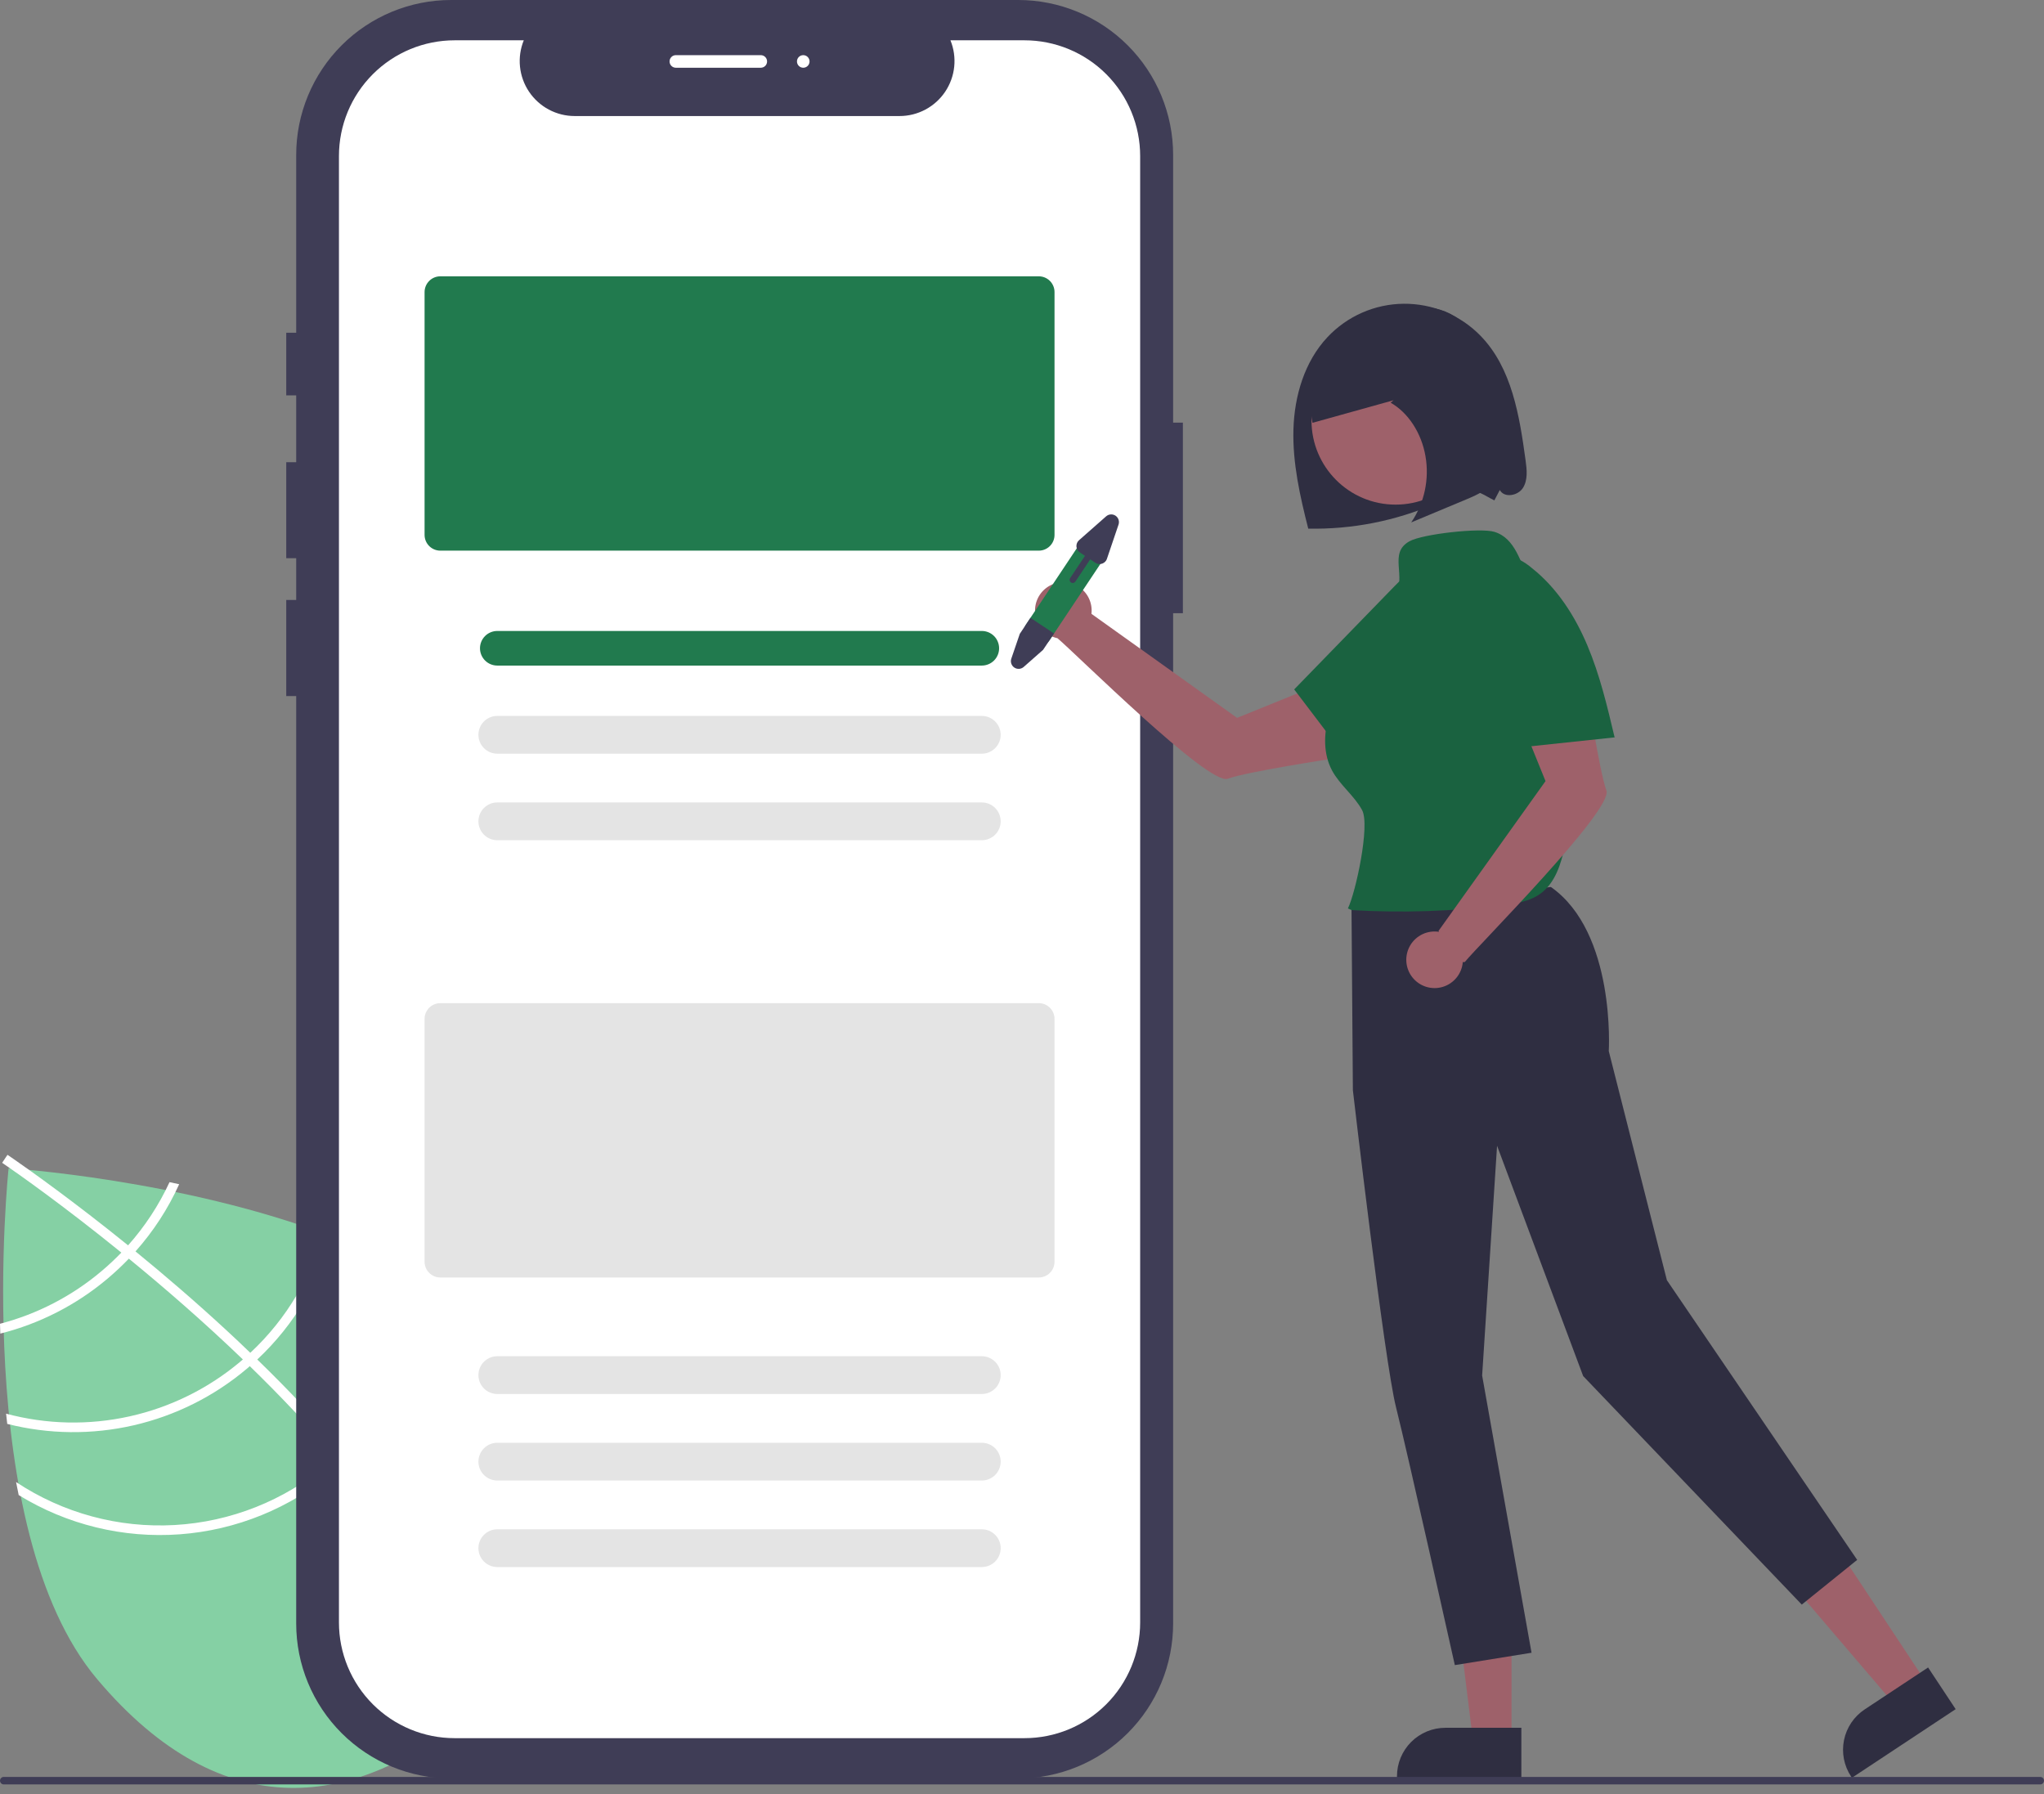 <svg xmlns="http://www.w3.org/2000/svg" width="180" height="158" viewBox="0 0 180 158" fill="none"><rect x="0" y="0" width="180" height="158" fill="#808080" stroke="none"/><g clip-path="url(#clip0_8_1970)"><path d="M33.823 110.866L31.966 125.489L29.235 108.878C16.107 103.841 0.758 102.862 0.758 102.862C0.758 102.862 -2.629 134.588 8.554 147.853C19.738 161.119 31.529 159.102 41.257 150.901C50.985 142.7 54.966 131.42 43.783 118.154C41.294 115.202 37.78 112.807 33.823 110.866Z" fill="#85D0A4"></path><path d="M30.183 127.7L30.734 128.354C37.102 135.987 40.82 142.998 41.825 149.294C41.842 149.385 41.852 149.477 41.868 149.568L41.442 149.634L41.031 149.692C40.02 142.831 35.634 135.624 30.081 128.965C29.904 128.749 29.724 128.529 29.538 128.315C27.163 125.517 24.598 122.822 21.997 120.296C21.798 120.099 21.592 119.901 21.387 119.703C17.938 116.387 14.456 113.374 11.347 110.829C11.128 110.648 10.906 110.47 10.686 110.295C5.406 106.008 1.293 103.146 0.376 102.518C0.265 102.44 0.203 102.399 0.189 102.388L0.422 102.042L0.423 102.036L0.66 101.686C0.674 101.697 0.885 101.835 1.265 102.101C2.692 103.091 6.525 105.812 11.279 109.657C11.492 109.832 11.714 110.01 11.933 110.191C14.459 112.254 17.217 114.613 19.997 117.187C20.696 117.833 21.377 118.477 22.041 119.119C22.249 119.314 22.455 119.512 22.654 119.709C25.466 122.44 27.975 125.103 30.183 127.7Z" fill="white"></path><path d="M11.279 109.657C11.086 109.869 10.891 110.084 10.686 110.295C10.133 110.869 9.55 111.414 8.94 111.928C6.344 114.122 3.289 115.706 1.71661e-05 116.563C0.009 116.849 0.017 117.135 0.026 117.428C3.507 116.552 6.743 114.893 9.486 112.576C10.136 112.027 10.758 111.444 11.347 110.829C11.548 110.621 11.744 110.406 11.933 110.191C13.507 108.425 14.803 106.43 15.778 104.275C15.489 104.214 15.206 104.154 14.928 104.094C13.992 106.118 12.762 107.993 11.279 109.657Z" fill="white"></path><path d="M22.041 119.119C21.828 119.32 21.61 119.515 21.387 119.703C21.322 119.764 21.25 119.824 21.183 119.881C18.367 122.255 15.019 123.913 11.424 124.713C7.829 125.514 4.094 125.433 0.537 124.478C0.568 124.778 0.6 125.078 0.637 125.379C4.285 126.304 8.101 126.346 11.769 125.503C15.437 124.66 18.851 122.954 21.728 120.529C21.819 120.452 21.91 120.376 21.997 120.296C22.221 120.102 22.439 119.907 22.654 119.709C25.961 116.618 28.308 112.641 29.414 108.251C29.149 108.148 28.885 108.044 28.617 107.943C27.559 112.229 25.274 116.113 22.041 119.119Z" fill="white"></path><path d="M30.183 127.7C29.972 127.91 29.757 128.114 29.538 128.315C29.304 128.529 29.066 128.74 28.824 128.945C25.036 132.131 20.319 134.004 15.378 134.284C10.437 134.564 5.538 133.236 1.415 130.499C1.491 130.884 1.563 131.266 1.645 131.645C5.896 134.26 10.862 135.47 15.839 135.101C20.816 134.733 25.55 132.805 29.369 129.592C29.612 129.388 29.852 129.18 30.081 128.965C30.305 128.765 30.521 128.561 30.734 128.354C35.009 124.137 37.522 118.454 37.764 112.454C37.494 112.272 37.217 112.101 36.937 111.927C36.822 117.863 34.4 123.52 30.183 127.7Z" fill="white"></path><path d="M103.309 37.214V13.643C103.309 10.024 101.872 6.554 99.313 3.996C96.755 1.437 93.285 2.49837e-05 89.666 2.70397e-10H39.727C37.935 -1.12789e-05 36.161 0.353 34.506 1.038C32.851 1.724 31.347 2.729 30.08 3.996C28.813 5.263 27.808 6.767 27.123 8.422C26.437 10.077 26.084 11.851 26.084 13.643V29.297H25.207V34.813H26.084V40.697H25.207V49.154H26.084V52.831H25.207V61.289H26.084V142.958C26.084 144.749 26.437 146.523 27.123 148.179C27.808 149.834 28.813 151.338 30.08 152.605C31.347 153.871 32.851 154.876 34.506 155.562C36.161 156.247 37.935 156.6 39.727 156.6H89.666C91.458 156.6 93.232 156.247 94.887 155.562C96.542 154.876 98.046 153.871 99.313 152.605C100.58 151.338 101.585 149.834 102.271 148.179C102.956 146.523 103.309 144.749 103.309 142.958V53.993H104.169V37.214H103.309Z" fill="#3F3D56"></path><path d="M90.217 3.549H83.698C83.998 4.284 84.112 5.082 84.031 5.871C83.95 6.661 83.676 7.418 83.234 8.077C82.791 8.736 82.193 9.276 81.492 9.649C80.792 10.022 80.01 10.218 79.217 10.218H50.607C49.813 10.218 49.032 10.022 48.331 9.649C47.631 9.276 47.033 8.736 46.59 8.077C46.147 7.418 45.873 6.661 45.792 5.871C45.711 5.082 45.826 4.284 46.125 3.549H40.037C37.335 3.549 34.743 4.623 32.833 6.533C30.922 8.444 29.849 11.035 29.849 13.737V142.863C29.849 144.201 30.112 145.526 30.624 146.762C31.136 147.998 31.887 149.121 32.833 150.067C33.779 151.013 34.902 151.764 36.138 152.275C37.374 152.788 38.699 153.051 40.037 153.051H90.217C92.919 153.051 95.51 151.978 97.421 150.067C99.332 148.156 100.405 145.565 100.405 142.863V13.737C100.405 12.399 100.141 11.075 99.629 9.839C99.118 8.603 98.367 7.479 97.421 6.533C96.475 5.587 95.352 4.837 94.116 4.325C92.88 3.813 91.555 3.549 90.217 3.549Z" fill="white"></path><path d="M91.479 48.486H38.775C38.407 48.486 38.055 48.34 37.796 48.08C37.536 47.82 37.39 47.468 37.389 47.101V25.716C37.39 25.349 37.536 24.997 37.796 24.737C38.055 24.477 38.407 24.331 38.775 24.331H91.479C91.846 24.331 92.198 24.477 92.458 24.737C92.718 24.997 92.864 25.349 92.864 25.716V47.101C92.864 47.468 92.718 47.82 92.458 48.08C92.198 48.34 91.846 48.486 91.479 48.486Z" fill="#217A4E"></path><path d="M86.461 58.606H43.793C43.389 58.606 43.001 58.446 42.716 58.16C42.43 57.874 42.269 57.487 42.269 57.082C42.269 56.678 42.43 56.291 42.716 56.005C43.001 55.719 43.389 55.559 43.793 55.559H86.461C86.865 55.559 87.252 55.719 87.538 56.005C87.824 56.291 87.984 56.678 87.984 57.082C87.984 57.487 87.824 57.874 87.538 58.16C87.252 58.446 86.865 58.606 86.461 58.606Z" fill="#217A4E"></path><path d="M86.461 66.364H43.793C43.352 66.364 42.929 66.189 42.618 65.877C42.306 65.565 42.131 65.143 42.131 64.702C42.131 64.261 42.306 63.838 42.618 63.526C42.929 63.214 43.352 63.039 43.793 63.039H86.461C86.901 63.039 87.324 63.214 87.636 63.526C87.948 63.838 88.123 64.261 88.123 64.702C88.123 65.143 87.948 65.565 87.636 65.877C87.324 66.189 86.901 66.364 86.461 66.364Z" fill="#E4E4E4"></path><path d="M86.461 73.983H43.793C43.352 73.983 42.929 73.808 42.618 73.496C42.306 73.184 42.131 72.762 42.131 72.321C42.131 71.88 42.306 71.457 42.618 71.145C42.929 70.834 43.352 70.658 43.793 70.658H86.461C86.901 70.658 87.324 70.834 87.636 71.145C87.948 71.457 88.123 71.88 88.123 72.321C88.123 72.762 87.948 73.184 87.636 73.496C87.324 73.808 86.901 73.983 86.461 73.983Z" fill="#E4E4E4"></path><path d="M91.479 112.488H38.775C38.407 112.487 38.055 112.341 37.796 112.081C37.536 111.822 37.39 111.47 37.389 111.102V89.717C37.39 89.35 37.536 88.998 37.796 88.738C38.055 88.478 38.407 88.332 38.775 88.332H91.479C91.846 88.332 92.198 88.478 92.458 88.738C92.718 88.998 92.864 89.35 92.864 89.717V111.102C92.864 111.47 92.718 111.822 92.458 112.081C92.198 112.341 91.846 112.487 91.479 112.488Z" fill="#E4E4E4"></path><path d="M86.461 122.746H43.793C43.352 122.746 42.929 122.571 42.618 122.259C42.306 121.947 42.131 121.525 42.131 121.084C42.131 120.643 42.306 120.22 42.618 119.908C42.929 119.597 43.352 119.421 43.793 119.421H86.461C86.901 119.421 87.324 119.597 87.636 119.908C87.948 120.22 88.123 120.643 88.123 121.084C88.123 121.525 87.948 121.947 87.636 122.259C87.324 122.571 86.901 122.746 86.461 122.746Z" fill="#E4E4E4"></path><path d="M86.461 130.365H43.793C43.352 130.365 42.929 130.19 42.618 129.878C42.306 129.567 42.131 129.144 42.131 128.703C42.131 128.262 42.306 127.839 42.618 127.527C42.929 127.216 43.352 127.041 43.793 127.041H86.461C86.901 127.041 87.324 127.216 87.636 127.527C87.948 127.839 88.123 128.262 88.123 128.703C88.123 129.144 87.948 129.567 87.636 129.878C87.324 130.19 86.901 130.365 86.461 130.365Z" fill="#E4E4E4"></path><path d="M86.461 137.984H43.793C43.352 137.984 42.929 137.809 42.618 137.498C42.306 137.186 42.131 136.763 42.131 136.322C42.131 135.881 42.306 135.458 42.618 135.147C42.929 134.835 43.352 134.66 43.793 134.66H86.461C86.901 134.66 87.324 134.835 87.636 135.147C87.948 135.458 88.123 135.881 88.123 136.322C88.123 136.763 87.948 137.186 87.636 137.498C87.324 137.809 86.901 137.984 86.461 137.984Z" fill="#E4E4E4"></path><path d="M134.348 40.544C133.812 36.613 133.14 32.392 130.367 29.554C129.487 28.654 128.434 27.941 127.271 27.458C126.108 26.976 124.86 26.733 123.601 26.747C122.342 26.759 121.099 27.027 119.946 27.534C118.794 28.04 117.756 28.775 116.895 29.693C114.876 31.847 113.985 34.87 113.903 37.821C113.822 40.771 114.479 43.688 115.208 46.548C119.065 46.625 122.894 45.872 126.435 44.339C127.302 43.915 128.202 43.562 129.126 43.282C130.062 43.044 130.728 43.643 131.598 44.06L132.076 43.146C132.467 43.874 133.678 43.658 134.117 42.958C134.556 42.259 134.46 41.363 134.348 40.544Z" fill="#2F2E41"></path><path d="M169.682 148.23L166.849 150.104L158.273 140.067L162.455 137.302L169.682 148.23Z" fill="#9E616A"></path><path d="M172.221 150.498L163.085 156.54L163.009 156.424C162.385 155.481 162.162 154.329 162.388 153.221C162.613 152.114 163.27 151.141 164.213 150.517L169.793 146.827L172.221 150.498Z" fill="#2F2E41"></path><path d="M133.108 153.247H129.712L128.096 140.146L133.109 140.146L133.108 153.247Z" fill="#9E616A"></path><path d="M133.975 156.54L123.022 156.539V156.401C123.022 155.27 123.471 154.186 124.271 153.386C125.07 152.587 126.155 152.138 127.285 152.138L133.975 152.138L133.975 156.54Z" fill="#2F2E41"></path><path d="M108.941 63.211L96.116 54.05C96.173 53.57 96.088 53.084 95.874 52.651C95.659 52.218 95.323 51.856 94.907 51.611C94.491 51.365 94.012 51.246 93.529 51.268C93.047 51.289 92.581 51.45 92.188 51.732C91.795 52.014 91.493 52.403 91.317 52.853C91.142 53.304 91.101 53.795 91.2 54.268C91.299 54.741 91.534 55.175 91.875 55.518C92.216 55.86 92.649 56.096 93.122 56.196C94.725 57.542 106.434 69.187 108.11 68.573C109.812 67.95 117.252 66.821 117.252 66.821L117.459 59.757L108.941 63.211Z" fill="#9E616A"></path><path d="M119.017 79.879L119.138 95.998C119.138 95.998 121.914 119.881 122.938 123.915C123.961 127.95 128.116 146.619 128.116 146.619L134.871 145.53L130.521 121.121L131.836 100.891L139.417 121.166L158.669 141.29L163.548 137.353L146.791 112.727L141.673 92.554C141.673 92.554 142.31 82.12 136.575 78.102L119.017 79.879Z" fill="#2F2E41"></path><path d="M122.897 44.434C126.986 44.434 130.301 41.12 130.301 37.031C130.301 32.942 126.986 29.627 122.897 29.627C118.809 29.627 115.494 32.942 115.494 37.031C115.494 41.12 118.809 44.434 122.897 44.434Z" fill="#9E616A"></path><path d="M124.824 82.48L122.072 88.622L130.057 92.199L132.808 86.057L124.824 82.48Z" fill="#2F2E41"></path><path d="M134.755 51.276C133.882 49.539 133.458 47.394 131.598 46.831C130.343 46.451 125.263 47.021 124.118 47.662C122.214 48.73 123.939 50.73 122.816 52.601C121.595 54.636 120.374 56.671 119.153 58.705C118.313 60.104 117.465 61.523 117.011 63.09C116.557 64.657 116.535 66.415 117.308 67.852C118 69.137 119.254 70.049 119.95 71.333C120.674 72.668 119.375 78.628 118.701 79.989L119.024 80.138C123.503 80.401 127.996 80.25 132.447 79.687C133.552 79.547 134.699 79.364 135.61 78.723C136.95 77.778 137.481 76.064 137.812 74.458C139.406 66.606 138.33 58.446 134.755 51.276Z" fill="#1A6240"></path><path d="M119.604 68.091C121.609 66.12 123.625 64.137 125.276 61.86C126.928 59.584 128.211 56.978 128.57 54.189C128.723 53.299 128.662 52.385 128.392 51.524C128.085 50.679 127.403 49.929 126.525 49.736C125.12 49.428 123.842 50.55 122.84 51.581C119.883 54.623 116.926 57.665 113.97 60.706C115.853 63.185 117.736 65.665 119.62 68.144L119.604 68.091Z" fill="#1A6240"></path><path d="M141.465 69.609C140.842 67.908 139.713 60.468 139.713 60.468L132.649 60.261L136.103 68.779L126.679 81.971C126.679 81.971 126.696 82 126.728 82.052C126.233 81.972 125.725 82.044 125.271 82.258C124.817 82.472 124.438 82.818 124.184 83.251C123.93 83.684 123.812 84.183 123.847 84.684C123.881 85.184 124.066 85.663 124.377 86.057C124.688 86.451 125.11 86.742 125.589 86.891C126.068 87.041 126.581 87.043 127.061 86.896C127.541 86.75 127.965 86.462 128.279 86.07C128.593 85.678 128.781 85.201 128.818 84.701C128.853 84.72 128.894 84.728 128.933 84.721C128.972 84.714 129.008 84.694 129.034 84.663C130.083 83.347 142.088 71.311 141.465 69.609Z" fill="#9E616A"></path><path d="M142.183 64.911C141.535 62.175 140.882 59.423 139.788 56.832C138.695 54.241 137.13 51.794 134.93 50.043C134.248 49.451 133.434 49.031 132.557 48.816C131.675 48.642 130.681 48.836 130.062 49.488C129.07 50.531 129.368 52.204 129.732 53.596C130.804 57.7 131.876 61.805 132.948 65.909C136.044 65.581 139.14 65.252 142.236 64.924L142.183 64.911Z" fill="#1A6240"></path><path d="M132.153 37.606C131.921 35.816 131.679 34.01 131.136 32.323C130.592 30.637 129.715 29.058 128.458 28.102C126.467 26.59 123.89 26.881 121.658 27.751C119.932 28.424 118.247 29.447 117.029 31.091C115.812 32.735 115.129 35.081 115.581 37.231C117.962 36.568 120.343 35.906 122.724 35.243L122.463 35.46C124.008 36.33 125.182 38.132 125.532 40.171C125.885 42.204 125.434 44.293 124.275 46C125.899 45.322 127.523 44.643 129.147 43.965C130.149 43.546 131.221 43.063 131.816 41.989C132.505 40.743 132.345 39.093 132.153 37.606Z" fill="#2F2E41"></path><path d="M97.198 49.213L92.436 56.361C92.322 56.532 92.168 56.673 91.986 56.77C91.804 56.866 91.601 56.916 91.395 56.915C91.15 56.915 90.911 56.843 90.707 56.707C90.503 56.571 90.344 56.378 90.25 56.152C90.216 56.075 90.191 55.996 90.175 55.914C90.111 55.59 90.178 55.253 90.361 54.978L95.123 47.83C95.214 47.694 95.331 47.577 95.467 47.486C95.603 47.395 95.755 47.331 95.916 47.299C96.077 47.267 96.242 47.267 96.403 47.298C96.563 47.33 96.716 47.393 96.852 47.484C96.988 47.575 97.106 47.691 97.197 47.828C97.288 47.964 97.351 48.116 97.383 48.277C97.415 48.437 97.416 48.603 97.384 48.763C97.352 48.924 97.289 49.077 97.198 49.213Z" fill="#217A4E"></path><path d="M92.82 55.784L91.856 57.222L90.15 58.726C90.038 58.825 89.896 58.884 89.747 58.894C89.597 58.904 89.449 58.865 89.324 58.782C89.2 58.699 89.106 58.577 89.058 58.435C89.01 58.293 89.01 58.14 89.058 57.998L89.805 55.812L90.745 54.401L92.82 55.784Z" fill="#3F3D56"></path><path d="M97.409 45.465L95.022 47.568C94.944 47.637 94.883 47.723 94.843 47.819C94.803 47.916 94.786 48.02 94.793 48.124C94.8 48.228 94.831 48.329 94.883 48.419C94.936 48.509 95.008 48.586 95.095 48.644L95.546 48.944L94.24 50.904C94.22 50.934 94.206 50.968 94.199 51.004C94.192 51.04 94.192 51.077 94.199 51.112C94.206 51.148 94.221 51.182 94.241 51.212C94.261 51.242 94.287 51.268 94.317 51.288C94.348 51.309 94.382 51.323 94.417 51.33C94.453 51.337 94.49 51.337 94.525 51.33C94.561 51.322 94.595 51.308 94.625 51.288C94.655 51.268 94.681 51.242 94.701 51.212L96.007 49.252L96.459 49.553C96.609 49.652 96.792 49.688 96.968 49.654C97.145 49.618 97.3 49.515 97.401 49.365C97.434 49.316 97.46 49.262 97.479 49.205L98.501 46.193C98.55 46.051 98.549 45.897 98.501 45.755C98.453 45.614 98.359 45.492 98.235 45.409C98.11 45.326 97.962 45.286 97.812 45.297C97.663 45.306 97.521 45.366 97.409 45.465Z" fill="#3F3D56"></path><path d="M179.67 157.124H0.33C0.243 157.124 0.159 157.089 0.097 157.027C0.036 156.965 0.001 156.881 0.001 156.794C0.001 156.707 0.036 156.623 0.097 156.561C0.159 156.499 0.243 156.464 0.33 156.464H179.67C179.757 156.464 179.841 156.499 179.903 156.561C179.964 156.623 179.999 156.707 179.999 156.794C179.999 156.881 179.964 156.965 179.903 157.027C179.841 157.089 179.757 157.124 179.67 157.124Z" fill="#3F3D56"></path><path d="M66.997 5.965H59.516C59.37 5.965 59.228 5.906 59.125 5.802C59.021 5.698 58.962 5.557 58.962 5.41C58.962 5.263 59.021 5.123 59.125 5.019C59.228 4.915 59.37 4.856 59.516 4.856H66.997C67.144 4.856 67.285 4.915 67.389 5.019C67.493 5.123 67.551 5.263 67.551 5.41C67.551 5.557 67.493 5.698 67.389 5.802C67.285 5.906 67.144 5.965 66.997 5.965Z" fill="white"></path><path d="M70.737 5.965C71.043 5.965 71.291 5.716 71.291 5.41C71.291 5.104 71.043 4.856 70.737 4.856C70.431 4.856 70.183 5.104 70.183 5.41C70.183 5.716 70.431 5.965 70.737 5.965Z" fill="white"></path></g><defs><clipPath id="clip0_8_1970"><rect width="180" height="157.432" fill="white"></rect></clipPath></defs></svg>